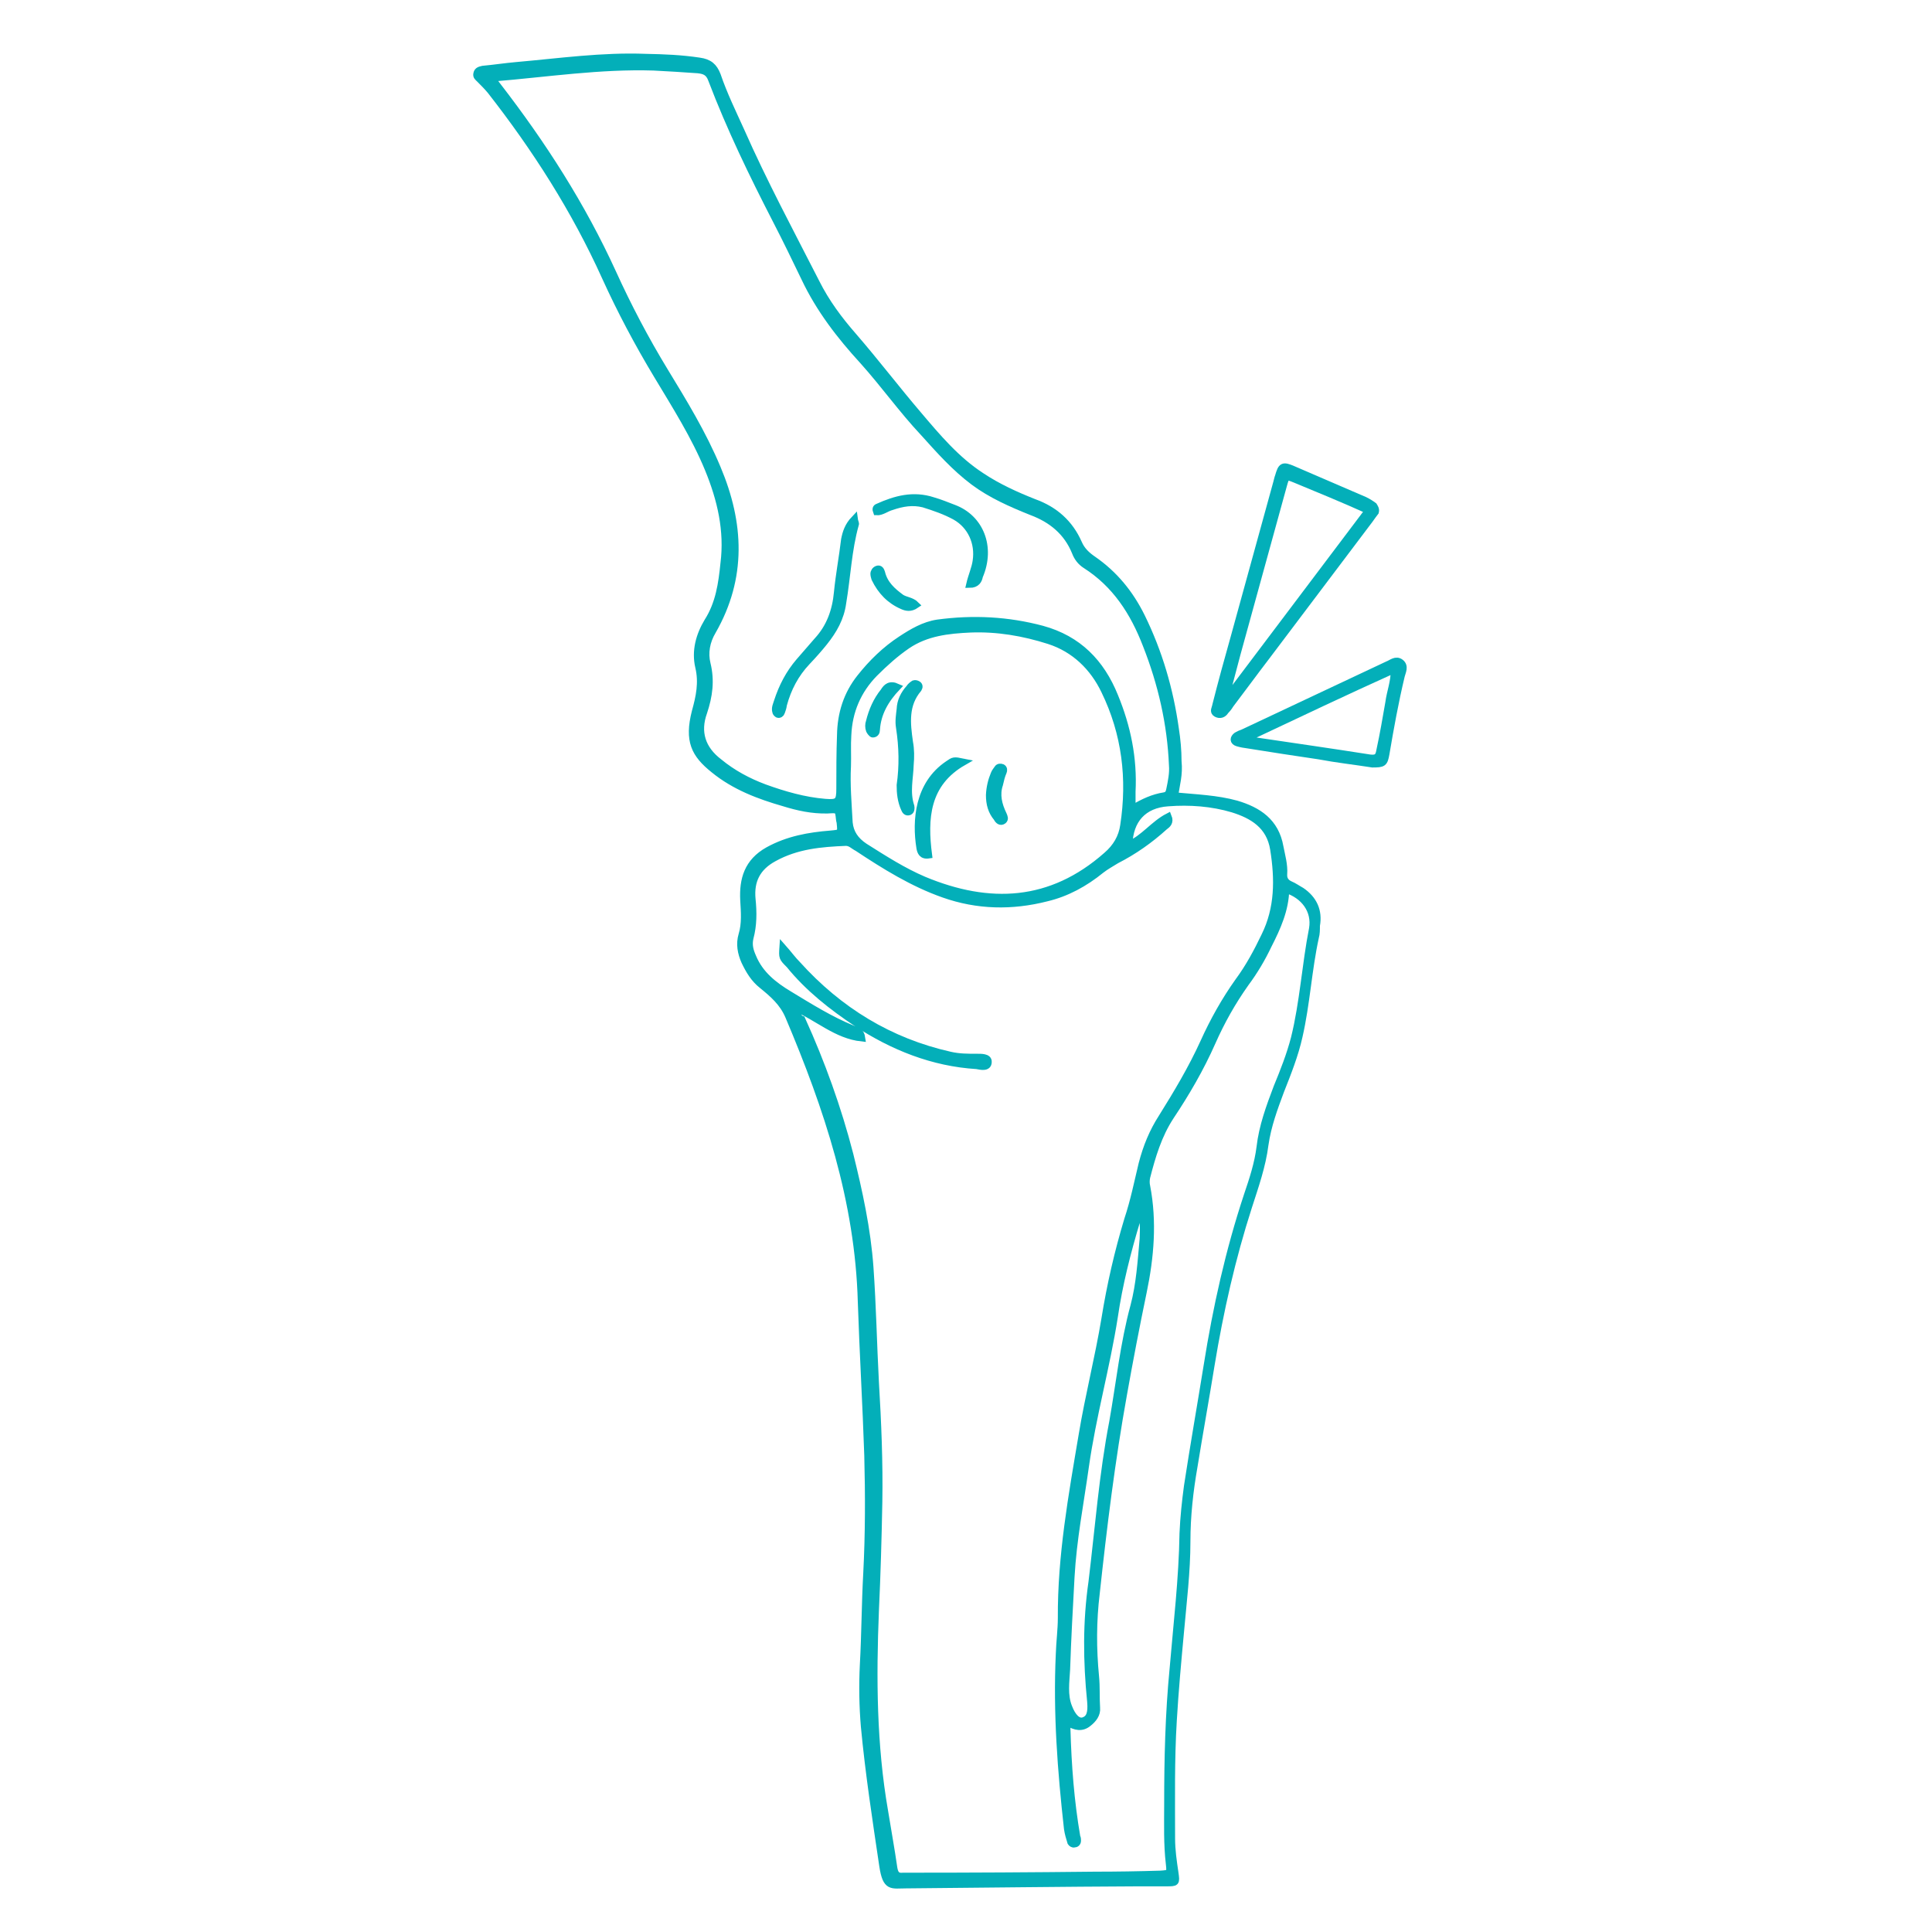 <?xml version="1.0" encoding="utf-8"?>
<!-- Generator: Adobe Illustrator 26.5.0, SVG Export Plug-In . SVG Version: 6.00 Build 0)  -->
<svg version="1.1" id="图层_2" xmlns="http://www.w3.org/2000/svg" xmlns:xlink="http://www.w3.org/1999/xlink" x="0px" y="0px"
	 viewBox="0 0 566.9 566.9" style="enable-background:new 0 0 566.9 566.9;" xml:space="preserve">
<style type="text/css">
	.st0{fill:#03AFB9;stroke:#03AFB9;stroke-width:2;stroke-miterlimit:10;}
</style>
<g>
	<path class="st0" d="M381.9,261.4c-1.1-0.6-2.2-1.4-3.4-1.9c-1.3-0.6-1.9-1.6-1.8-3c0.2-2.7-0.6-5.4-1.1-8
		c-1.3-7.4-6.4-10.7-12.8-12.6c-5.8-1.6-11.8-1.8-18.1-2.4c0.5-3.4,1.4-6.2,1-10.1c0-3.2-0.3-6.4-0.8-9.6
		c-1.6-11.4-4.8-22.4-9.9-32.8c-3.4-6.9-8-12.5-14.2-16.8c-1.9-1.3-3.4-2.7-4.3-4.8c-2.6-5.9-7-9.8-13.1-12
		c-5.3-2.1-10.6-4.5-15.4-7.7c-7.4-4.8-13-11.5-18.6-18.1c-6.4-7.5-12.5-15.5-19-23c-4.2-4.8-8-9.9-10.9-15.7
		c-7.5-14.7-15.4-29.4-22.1-44.6c-2.4-5.3-5-10.6-6.9-16.2c-1-2.6-2.4-3.8-5.3-4.2c-5.3-0.8-10.4-1-15.7-1.1
		c-12.8-0.5-25.3,1.3-37.9,2.4c-3.4,0.3-6.6,0.8-9.9,1.1c-0.8,0.2-1.6,0.3-1.8,1.3c-0.2,0.8,0.3,1.1,0.8,1.6
		c1.1,1.1,2.2,2.2,3.2,3.4c13.3,17,24.8,35,33.7,54.7c4.5,9.9,9.6,19.5,15.2,28.8c5.4,9,11,17.8,15,27.5c3.7,9,5.8,18.1,4.6,27.7
		c-0.6,5.9-1.4,11.8-4.8,17.1c-2.4,4-3.7,8.6-2.6,13.3c1.1,4.6,0.2,8.8-1,13.1c-2.2,8.6-0.2,12.5,5.4,17c6.1,5,13.3,7.7,20.6,9.8
		c4.2,1.3,8.3,2.2,12.8,2.1c3.2-0.2,3.2-0.2,3.5,2.7c0,0.3,0.2,0.8,0.2,1.1c0.3,3,0.3,2.9-2.7,3.2c-6.4,0.5-12.6,1.6-18.4,4.8
		c-6.1,3.4-7.5,8.6-7.2,14.6c0.2,3.5,0.5,6.9-0.5,10.2c-0.8,2.7-0.3,5.3,0.8,7.8c1.3,2.7,2.7,5.1,5.1,7c3.2,2.6,6.1,5.1,7.8,9.1
		c11.4,26.9,20.5,54.2,21.3,83.8c0.5,15,1.4,30.1,1.9,45.1c0.3,11.5,0.3,23-0.3,34.5c-0.5,9-0.5,17.9-1,26.9
		c-0.3,6.1-0.2,12.2,0.3,18.1c1.3,13.8,3.4,27.4,5.4,40.9c1,6.6,2.6,5.6,6.9,5.6c22.7-0.2,45.6-0.5,68.3-0.6c2.6,0,5.3,0,8,0
		c3,0,3,0,2.6-2.9c-0.5-3.4-1-6.7-1-10.2c0-11.5-0.2-23,0.5-34.5c0.5-8.6,1.3-17.3,2.1-25.9c0.8-9,1.9-17.8,1.9-26.7
		c0-7.4,0.8-14.7,2.1-22.1c1.6-9.9,3.4-19.8,5-29.7c2.6-15.8,6.1-31.3,11-46.5c1.9-5.9,4-11.8,4.8-18.1c0.8-5.6,2.7-10.7,4.6-15.8
		c2.1-5.3,4.2-10.6,5.4-16c2.2-9.6,2.7-19.5,4.8-29.1c0.3-1,0.3-2.2,0.3-3.4C387.1,267.2,385.4,263.8,381.9,261.4z M246.6,215.7
		c-0.2,5.3-0.2,10.4-0.2,15.7c0,3.8-0.5,4.3-4.3,4c-6.1-0.5-12-2.2-17.8-4.3c-4.8-1.8-9.3-4.2-13.3-7.5c-5-3.8-6.6-8.8-4.5-14.6
		c1.6-4.8,2.2-9.3,1-14.2c-0.8-3.2-0.2-6.6,1.6-9.6c9-15.7,8.2-31.7,1.4-47.8c-4.2-10.1-9.9-19.4-15.5-28.6s-10.7-18.9-15.2-28.8
		c-9-19.7-20.5-37.6-33.7-54.7c-0.5-0.6-1-1.3-1.3-1.9c-0.2,0.2-0.2,0,0-0.5c15.7-1.3,31.3-3.7,47-3.2c4.3,0.2,8.6,0.5,13,0.8
		c1.8,0.2,3.2,0.6,4,2.9c5.4,14.2,12,27.8,19,41.4c2.9,5.6,5.6,11.2,8.3,16.8c4.3,9.1,10.4,17,17.1,24.3
		c6.2,6.9,11.5,14.4,17.8,21.1c4.6,5.1,9.1,10.2,14.7,14.4c5.1,3.8,11,6.4,17,8.8c5.9,2.2,10.4,5.9,12.8,11.8c0.6,1.6,1.6,2.9,3,3.8
		c8.8,5.6,14.1,13.8,17.8,23.4c4.5,11.4,7.2,23.2,7.7,35.3c0.2,2.4-0.3,4.8-0.8,7.2c-0.2,1-0.5,1.6-1.6,1.8
		c-3.2,0.5-6.1,1.8-9.4,3.8c0-1.9,0-3.5,0-5c0.5-9.8-1.4-19-5.1-28c-4-9.9-10.7-16.8-21.3-19.7c-10.1-2.7-20.3-3.2-30.7-1.8
		c-4,0.6-7.5,2.7-10.7,4.8c-4.6,3-8.6,6.9-12,11.2C248.5,203.7,246.7,209.4,246.6,215.7z M248.8,215.7c0.3-7,2.9-13.1,7.8-18.1
		c3-3,6.1-5.8,9.6-8.2c5.6-3.8,12-4.5,18.6-4.8c7.8-0.3,15.5,1,23,3.4c7.5,2.4,13,7.8,16.3,14.7c6.1,12.5,7.7,25.8,5.6,39.5
		c-0.5,3.5-2.2,6.4-5,8.8c-16.3,14.4-34.4,15.2-53.6,7.2c-6.1-2.6-11.7-6.2-17.4-9.8c-2.7-1.8-4.2-4-4.5-7
		c-0.3-5.6-0.8-11.2-0.5-16.6C248.8,221.8,248.6,218.7,248.8,215.7z M385.1,272.5c-2.1,10.7-2.7,21.6-5.3,32.1
		c-1.3,5-3.2,9.8-5.1,14.4c-2.2,5.8-4.3,11.5-5,17.6c-0.6,4.8-2.1,9.4-3.7,14.1c-5.4,16.3-9.1,32.9-11.8,49.9
		c-1.9,11.8-4,23.7-5.8,35.5c-0.6,4.5-1.1,9.1-1.3,13.8c-0.2,13.3-1.8,26.6-2.9,39.7c-1.3,13.3-1.6,26.6-1.6,39.8
		c0,5.9-0.2,11.7,0.5,17.6c0.3,2.7,0.2,2.7-2.6,2.9c-6.4,0.2-12.8,0.3-19.2,0.3c-18.1,0.2-36.3,0.3-54.4,0.3c-0.6,0-1.3,0-1.9,0
		c-1.8,0.2-2.4-0.6-2.7-2.4c-0.8-5.6-1.8-11-2.7-16.6c-3.4-19.5-3.5-39.2-2.7-58.9c0.5-10.6,0.8-21.3,1-31.8
		c0.2-11.7-0.3-23.5-1-35.2c-0.6-11.2-0.8-22.4-1.6-33.7c-0.8-11.2-3.2-22.2-5.9-33.1c-3.5-13.6-8.3-26.9-14.1-39.7
		c-1-0.3-1.4-1.6-2.2-3.5c7,3,12.3,8.2,19.8,9c-0.3-2.1-1.6-2.4-2.7-2.7c-6.6-2.7-12.5-6.4-18.6-10.1c-4.5-2.7-8.6-5.9-10.7-11
		c-0.8-1.8-1.3-3.5-0.8-5.6c1-3.7,1-7.5,0.6-11.4c-0.5-5.3,1.4-9.3,6.4-12c6.7-3.7,13.8-4.3,21.1-4.6c1.4,0,2.2,1,3.4,1.6
		c8,5.3,16.2,10.4,25.3,13.6c9.9,3.5,20,3.7,30.2,1.1c5.9-1.4,11.2-4.3,16-8.2c1.4-1.1,2.9-1.9,4.5-2.9c5.1-2.6,9.8-5.9,14.1-9.8
		c0.8-0.6,1.8-1.3,1.1-3c-4.3,2.2-7.2,6.4-11.5,8.2c0.2-7.2,4.2-11.7,11.4-12.2c6.4-0.5,13,0,19,1.8c5.8,1.8,10.9,4.8,12,11.8
		c1.4,8.8,1.4,17.3-2.6,25.4c-2.2,4.6-4.6,9.1-7.7,13.3c-4,5.6-7.4,11.7-10.2,17.9c-3.5,7.7-7.8,14.9-12.3,22.1
		c-2.7,4.2-4.5,8.6-5.8,13.6c-1.3,5.4-2.4,10.9-4.2,16.3c-2.9,9.6-5.1,19.2-6.7,29.1c-1.9,11.5-4.8,22.7-6.7,34.2
		c-3,17.8-6.2,35.5-6.1,53.6c0,3.5-0.5,7.2-0.6,10.7c-0.8,17.1,0.5,34.2,2.4,51.2c0.2,1.4,0.6,2.7,1,4c0.2,0.3,0.6,0.6,1,0.5
		c0.5,0,1-0.3,1-1c0-0.3,0-0.8-0.2-1.1c-1.8-10.4-2.6-21-2.9-31.7c0-0.5,0-1,0.2-1.9c2.2,1.4,4.2,1.8,6.1,0.2
		c1.4-1.1,2.6-2.6,2.4-4.5c-0.2-3,0-6.1-0.3-9.1c-0.8-8.2-0.8-16.3,0.2-24.5c2.1-19.5,4.5-39,8-58.4c1.8-10.1,3.7-20,5.8-30.1
		c2.1-10.1,3-20.5,1-30.9c-0.2-0.8-0.2-1.8,0-2.7c1.6-6.2,3.4-12.3,7-17.8c4.6-6.9,8.8-14.1,12.2-21.8c2.7-6.1,5.9-11.8,9.8-17.3
		c2.6-3.5,4.8-7.2,6.7-11.2c2.6-5.1,5-10.4,5.1-16.3C382.7,262.7,386,267.2,385.1,272.5z M320,499.3c0.3,3.4-0.3,5-2.1,5.6
		c-1.6,0.5-3.2-1.1-4.3-4c-1.4-3.5-0.8-7.4-0.6-11c0.3-9.1,0.8-18.1,1.3-27.2c0.6-10.9,2.7-21.6,4.2-32.3c2.1-14.9,6.2-29.3,8.5-44
		c1.4-9.6,3.8-19,6.6-28.3c0-1.3,0.3-2.4,0.8-4c1.3,3.4,1.1,6.4,1,9.4c-0.6,6.6-1,13.3-2.7,19.7c-3,11-4.2,22.6-6.2,33.9
		c-3,15.5-4.2,31.3-6.1,47C318.7,475.9,318.8,487.4,320,499.3z"/>
	<path class="st0" d="M356.9,209.4c1.1,0.6,2.1,0.2,2.7-0.8c0.5-0.5,1-1.1,1.4-1.8c3.5-4.6,7-9.4,10.6-14.1
		c10.1-13.4,20.3-26.9,30.4-40.3c0.6-0.8,1.1-1.6,1.6-2.2c0.2-0.8-0.2-1.3-0.5-1.8c-0.8-0.6-1.6-1.1-2.6-1.6c-7-3-14.1-6.1-21.1-9.1
		c-3-1.3-3.4-1-4.3,2.1c-0.2,0.5-0.3,1.1-0.5,1.8c-4.2,15.2-8.3,30.2-12.5,45.4c-1.9,6.7-3.7,13.3-5.4,20
		C356.6,207.8,355.8,208.8,356.9,209.4z M363,191.9c4.5-16.5,9.1-32.9,13.6-49.4c0.8-2.9,0.8-2.9,3.5-1.8c7,2.9,14.1,5.8,21.4,9.1
		c-13.9,18.4-27.5,36.5-41.1,54.5c-0.2-0.2-0.5-0.2-0.6-0.3C360.9,200,361.9,195.9,363,191.9z"/>
	<path class="st0" d="M411,194.4c-1.4-1.1-2.7,0.2-3.8,0.6c-14.2,6.7-28.3,13.3-42.5,20c-0.6,0.2-1.3,0.5-1.8,0.8
		c-1.1,0.8-1.1,1.8,0.2,2.2c1,0.3,2.1,0.5,3,0.6c6.9,1.1,13.9,2.2,20.8,3.2c5.3,1,10.7,1.6,15.8,2.4c3.2,0,3.5-0.2,4-3
		c1.3-7.7,2.7-15.4,4.5-22.9C411.5,197.1,412.4,195.5,411,194.4z M407.5,206.1c-0.8,4.6-1.6,9.3-2.6,13.9c-0.3,1.6-0.5,2.7-2.9,2.4
		c-11.4-1.8-22.7-3.4-34.1-5.1c-0.2-0.2-0.5-0.5-1.3-1c14.2-6.7,28.1-13.3,42.5-19.8C409.1,200.2,407.9,203,407.5,206.1z"/>
	<path class="st0" d="M286.5,310.2c-2.6,0-5.1,0-7.7-0.6c-17.8-4-32.6-13.1-44.8-26.6c-1.4-1.4-2.7-3.2-4.3-5c-0.2,3-0.2,3,1.9,5.1
		c5.6,6.9,12.5,12.3,19.7,17.1c10.7,7,22.4,11.7,35.3,12.5c1.1,0.2,3.4,0.8,3.4-1.1C290.1,310.1,287.8,310.2,286.5,310.2z"/>
	<path class="st0" d="M247.8,158.3c-0.6,5.1-1.6,10.4-2.1,15.5c-0.5,5.4-2.2,10.2-5.9,14.2c-1.8,2.1-3.5,4-5.3,6.1
		c-3,3.5-5,7.4-6.4,11.7c-0.3,1-0.8,1.9-0.5,3c0,0.3,0.3,0.6,0.6,0.8c0.5,0.2,1-0.2,1.1-0.6c0.3-0.8,0.5-1.4,0.6-2.2
		c1.3-4.8,3.5-9,6.9-12.6c1.8-1.9,3.5-3.8,5.1-5.8c2.7-3.4,4.8-7,5.4-11.5c1.3-7.7,1.6-15.5,3.7-23c0.2-0.3-0.2-0.8-0.3-1.6
		C248.8,154.3,248.2,156.3,247.8,158.3z"/>
	<path class="st0" d="M261.6,148.7c3.2-1.1,6.2-1.6,9.4-0.8c3.2,1,6.4,2.1,9.3,3.7c4.6,2.6,6.9,7.7,6.1,13c-0.3,2.2-1.3,4.3-1.9,6.9
		c2.1,0,2.7-1.3,2.9-2.4c3.7-8.6,0.2-17.1-7.5-20c-2.1-0.8-4-1.6-6.1-2.2c-5.8-1.9-11-0.5-16.3,1.9c-0.5,0.2-0.6,0.6-0.3,1.4
		C258.7,150.3,260.1,149.1,261.6,148.7z"/>
	<path class="st0" d="M264.8,177.8c1.1,0.5,2.4,0.8,4-0.3c-1.3-1.3-3-1.3-4.3-2.1c-2.6-1.9-5-4-5.8-7.4c-0.2-0.6-0.5-1.3-1.3-1
		c-0.6,0.2-1,0.8-1,1.4c0,0.5,0.2,1,0.3,1.4C258.5,173.5,261.1,176.2,264.8,177.8z"/>
	<path class="st0" d="M264.1,230.4c0,2.2,0.2,4.6,1.3,7c0.2,0.5,0.6,1.1,1.4,0.8c0.6-0.3,0.6-1,0.5-1.6c-1.4-4.2-0.3-8.2-0.2-12.2
		c0.2-2.2,0.2-4.5-0.2-6.6c-0.8-5.6-1.4-11,2.6-15.7c0.3-0.5,0.3-1-0.2-1.3c-0.3-0.2-0.8-0.3-1.1-0.2c-0.5,0.3-1.1,0.8-1.4,1.3
		c-1.6,1.8-2.6,3.8-2.7,6.2c-0.2,1.8-0.5,3.5-0.2,5.3C264.8,219.2,264.9,224.8,264.1,230.4z"/>
	<path class="st0" d="M269.9,248.8c0.2,1.1,0.6,2.4,2.6,2.1c-1.4-10.7-0.8-21,10.2-27.3c-2.9-0.6-2.9-0.5-4.5,0.6
		C269.4,230.1,268.6,240.8,269.9,248.8z"/>
	<path class="st0" d="M294.4,240.8c0.6-0.5,0.3-1.1,0-1.8c-1.4-2.9-2.1-5.8-1.1-8.8c0.3-1.3,0.6-2.6,1.1-3.7c0.2-0.5,0.2-1-0.3-1.3
		c-0.5-0.2-1.1-0.2-1.4,0.3c-0.3,0.5-0.8,1-1,1.6c-0.8,1.9-1.3,4-1.4,6.2c0,2.6,0.6,4.8,2.2,6.7
		C292.9,240.8,293.6,241.4,294.4,240.8z"/>
	<path class="st0" d="M256.1,215.4c0.8,0,1.1-0.6,1.1-1.3c0.3-4.8,2.6-8.8,6.1-12.5c-2.2-1-3.2,0-4,1.3c-2.1,2.6-3.4,5.6-4.2,8.8
		c-0.3,0.8-0.3,1.8,0,2.6C255.3,214.7,255.8,215.4,256.1,215.4z"/>
</g>
</svg>
